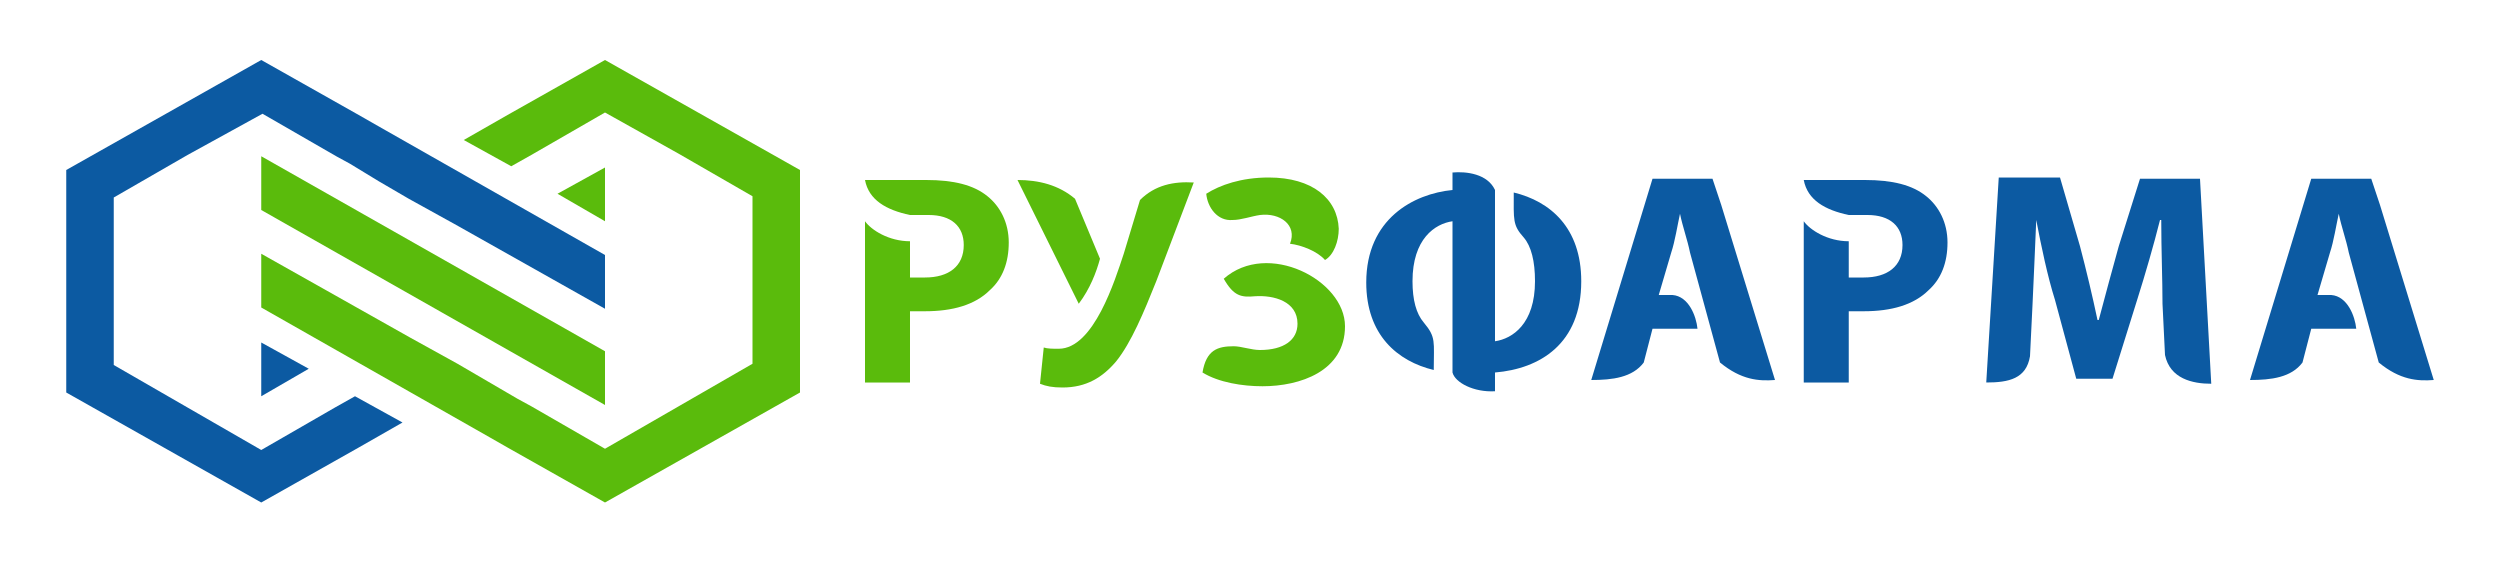 <?xml version="1.0" encoding="utf-8"?>
<!-- Generator: Adobe Illustrator 21.0.0, SVG Export Plug-In . SVG Version: 6.00 Build 0)  -->
<svg version="1.1"
	 id="svg92" xmlns:cc="http://creativecommons.org/ns#" xmlns:dc="http://purl.org/dc/elements/1.1/" xmlns:rdf="http://www.w3.org/1999/02/22-rdf-syntax-ns#" xmlns:svg="http://www.w3.org/2000/svg"
	 xmlns="http://www.w3.org/2000/svg" xmlns:xlink="http://www.w3.org/1999/xlink" x="0px" y="0px" viewBox="0 0 200 45"
	 enable-background="new 0 0 200 45" xml:space="preserve">
<g id="Layer1000">
	<path id="path64" fill="#0C5AA2" d="M20.9,4.8l7.8,4.4l1.4,0.8v0l18.3,10.4v4.3l-11.9-6.7l-3.8-2.1l-2.4-1.4L28,13.1l0,0l-1.1-0.6
		l-5.9-3.4L15,12.4l-5.9,3.4v6.7v6.7l5.9,3.4l5.9,3.4l5.9-3.4l1.6-0.9l3.8,2.1l-3.5,2l-7.8,4.4l-7.8-4.4l-7.8-4.4v-8.9v-8.9l7.8-4.4
		L20.9,4.8z"/>
	<path id="path66" fill="#0C5AA2" d="M20.9,27.4l3.8,2.1l-3.8,2.2V27.4z"/>
	<path id="path68" fill="#5ABB0C" d="M20.9,12.5l27.5,15.6v4.3L20.9,16.8L20.9,12.5z"/>
	<path id="path70" fill="#5ABB0C" d="M48.4,40.2l-7.8-4.4L39.2,35v0L20.9,24.6v-4.3l11.9,6.7l3.8,2.1l2.4,1.4l2.4,1.4l0,0l1.1,0.6
		l5.9,3.4l5.9-3.4l5.9-3.4v-6.7v-6.7l-5.9-3.4L48.4,9l-5.9,3.4l-1.6,0.9l-3.8-2.1l3.5-2l7.8-4.4l7.8,4.4l7.8,4.4v8.9v8.9l-7.8,4.4
		L48.4,40.2z"/>
	<path id="path72" fill="#5ABB0C" d="M48.4,13.4l-3.8,2.1l3.8,2.2V13.4z"/>
	<g id="Layer1001">
		<path id="path74" fill="#0C5AA2" d="M176.9,30.7L176,14.3h-4.8l-1.7,5.4c-0.5,1.8-1.1,4-1.6,5.9h-0.1c-0.4-1.9-0.9-4-1.4-5.9
			l-1.6-5.5h-4.9l-1,16.4c1.8,0,3.2-0.3,3.5-2.1l0.2-4.1c0.1-2,0.2-4.6,0.3-6.8h0c0.4,2.1,0.9,4.5,1.5,6.4l1.7,6.3h2.9l2-6.4
			c0.6-1.9,1.3-4.3,1.8-6.3h0.1c0,2.4,0.1,4.8,0.1,6.7l0.2,4.1C173.6,30.3,175.4,30.7,176.9,30.7z"/>
		<path id="path76" fill="#5ABB0C" d="M69.2,30.6h3.6v-5.7H74c2.2,0,4-0.5,5.2-1.7c1-0.9,1.5-2.2,1.5-3.8c0-1.6-0.7-2.9-1.7-3.7
			c-1.1-0.9-2.7-1.3-4.9-1.3h-4.9c0.3,1.6,1.7,2.4,3.6,2.8h1h0.5c1.8,0,2.8,0.9,2.8,2.4c0,1.7-1.2,2.6-3.1,2.6h-1.2v-2.9
			c-1.7,0-3.1-0.9-3.6-1.6V30.6z"/>
		<path id="path78" fill="#5ABB0C" d="M81.4,14.4l4.9,9.9c0.9-1.2,1.4-2.5,1.7-3.6L86,15.9C84.7,14.8,83.1,14.4,81.4,14.4L81.4,14.4
			z M84.7,27.9c-0.5,0-0.9,0-1.2-0.1l-0.3,2.9c0.5,0.2,1,0.3,1.8,0.3c1.9,0,3.2-0.8,4.3-2.1c1.2-1.5,2.2-3.9,3.2-6.4l3-7.9
			c-1.6-0.1-3.1,0.2-4.3,1.4l-1.3,4.3C89.2,22.4,87.5,27.9,84.7,27.9L84.7,27.9z"/>
		<path id="path80" fill="#0C5AA2" d="M116.2,13.8v1.4c-3.1,0.3-6.9,2.3-6.9,7.4c0,4.2,2.5,6.3,5.4,7c0-2.3,0.2-2.6-0.8-3.8
			c-0.6-0.7-0.9-1.8-0.9-3.3c0-3.4,1.8-4.6,3.2-4.8v9.6l0,0v2.5c0.2,0.8,1.7,1.6,3.4,1.5v-1.5c3.6-0.3,6.9-2.3,6.9-7.3
			c0-4.3-2.5-6.4-5.4-7.1c0,2.2-0.1,2.6,0.8,3.6c0.6,0.7,0.9,1.9,0.9,3.5c0,3.4-1.8,4.6-3.2,4.8v-9.6l0,0v-2.5
			C119,13.9,117.3,13.7,116.2,13.8L116.2,13.8z"/>
		<path id="path82" fill="#0C5AA2" d="M142,30.4l-4.3-14l-0.7-2.1h-4.8l-4.9,16.1c1.7,0,3.3-0.2,4.2-1.4l0.7-2.7h3.6
			c-0.1-1-0.7-2.6-2-2.7h-1.1l1-3.4c0.3-0.9,0.5-2.2,0.7-3.1h0c0.2,1,0.6,2.1,0.8,3.1l2.4,8.8C139.3,30.4,140.7,30.5,142,30.4
			L142,30.4z"/>
		<path id="path84" fill="#5ABB0C" d="M98.6,17.6c0.7,0,1.5-0.3,2.2-0.4c1.6-0.2,3,0.8,2.4,2.3c0.9,0.1,2.2,0.6,2.8,1.3
			c0.7-0.4,1.1-1.5,1.1-2.5c-0.1-2.4-2.1-4.1-5.6-4.1c-2.2,0-3.9,0.6-5,1.3C96.6,16.6,97.4,17.7,98.6,17.6L98.6,17.6z M97.9,22.3
			c0.8,1.4,1.4,1.5,2.5,1.4c1.5-0.1,3.4,0.4,3.4,2.2c0,1.3-1.1,2.1-3,2.1c-0.7,0-1.5-0.3-2.1-0.3c-1.3,0-2.2,0.3-2.5,2.1
			c1.3,0.8,3.2,1.1,4.8,1.1c3,0,6.6-1.2,6.6-4.8C107.6,22.4,101.4,19.2,97.9,22.3L97.9,22.3z"/>
		<path id="path86" fill="#0C5AA2" d="M144.3,30.6h3.6v-5.7h1.2c2.2,0,4-0.5,5.2-1.7c1-0.9,1.5-2.2,1.5-3.8c0-1.6-0.7-2.9-1.7-3.7
			c-1.1-0.9-2.7-1.3-4.9-1.3h-4.9c0.3,1.6,1.7,2.4,3.6,2.8h1h0.5c1.8,0,2.8,0.9,2.8,2.4c0,1.7-1.2,2.6-3.1,2.6h-1.2v-2.9
			c-1.7,0-3.1-0.9-3.6-1.6V30.6z"/>
		<path id="path88" fill="#0C5AA2" d="M194.7,30.4l-4.3-14l-0.7-2.1h-4.8L180,30.4c1.7,0,3.3-0.2,4.2-1.4l0.7-2.7h3.6
			c-0.1-1-0.7-2.6-2-2.7h-1.1l1-3.4c0.3-0.9,0.5-2.2,0.7-3.1h0c0.2,1,0.6,2.1,0.8,3.1l2.4,8.8C192,30.4,193.4,30.5,194.7,30.4
			L194.7,30.4z"/>
	</g>
</g>
</svg>
